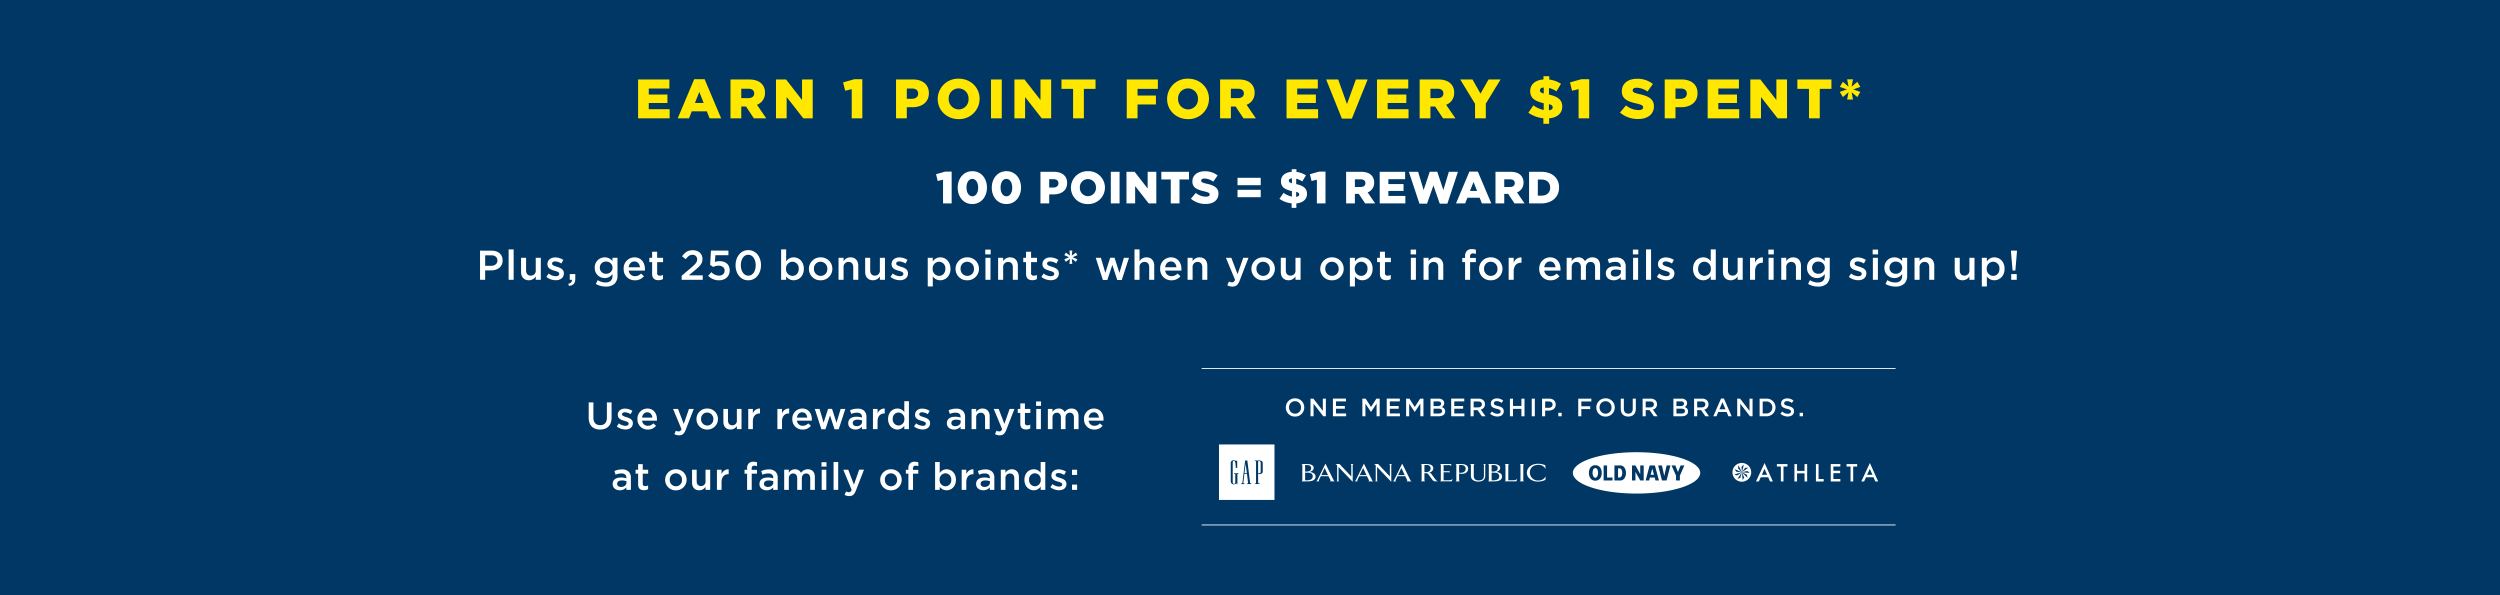 <svg xmlns="http://www.w3.org/2000/svg" xmlns:xlink="http://www.w3.org/1999/xlink" width="1440" height="343" viewBox="0 0 1440 343">
  <rect x="0" y="0" width="1440" height="343" fill="#808080" stroke="none"/>
  <defs>
    <clipPath id="clip-ILP-LandingPage_EARN_CA_XL">
      <rect width="1440" height="343"/>
    </clipPath>
  </defs>
  <g id="ILP-LandingPage_EARN_CA_XL" clip-path="url(#clip-ILP-LandingPage_EARN_CA_XL)">
    <rect width="1440" height="343" fill="#fff"/>
    <rect id="Blue_Bounding_Box_-_1440_x_344" data-name="Blue Bounding Box - 1440 x 344" width="1440" height="344" fill="#003764"/>
    <g id="Group_1188" data-name="Group 1188" transform="translate(-73 -594.835)">
      <g id="Gap_Inc._Rewards_Pgm_Lockup_White" data-name="Gap Inc. Rewards Pgm Lockup White" transform="translate(965 852.132)">
        <g id="Group_1100" data-name="Group 1100" transform="translate(-209.863 -75.132)">
          <g id="Group_1091" data-name="Group 1091">
            <rect id="Rectangle_877" data-name="Rectangle 877" width="399.697" height="0.5" transform="translate(10.016 29.803)" fill="#fff"/>
          </g>
          <g id="Group_1092" data-name="Group 1092">
            <rect id="Rectangle_878" data-name="Rectangle 878" width="399.697" height="0.5" transform="translate(10.016 119.961)" fill="#fff"/>
          </g>
          <g id="Group_1093" data-name="Group 1093">
            <path id="Path_3164" data-name="Path 3164" d="M6.148.174A5.2,5.2,0,0,0,11.47-5.075V-5.1a5.152,5.152,0,0,0-5.293-5.22A5.2,5.2,0,0,0,.855-5.075v.029A5.152,5.152,0,0,0,6.148.174Zm.029-1.653a3.465,3.465,0,0,1-3.451-3.6V-5.1A3.429,3.429,0,0,1,6.148-8.685,3.478,3.478,0,0,1,9.6-5.075v.029A3.417,3.417,0,0,1,6.177-1.479ZM15.08,0h1.754V-7.221L22.431,0h1.493V-10.15H22.17v7.018L16.733-10.15H15.08ZM27.985,0h7.6V-1.6H29.769V-4.321h5.09V-5.916h-5.09V-8.555h5.742v-1.6H27.985ZM44.95,0H46.7V-7.25L49.88-2.494h.058l3.2-4.785V0h1.784V-10.15h-1.9l-3.089,4.8-3.089-4.8h-1.9ZM58.986,0h7.6V-1.6H60.77V-4.321h5.09V-5.916H60.77V-8.555h5.742v-1.6H58.986ZM70.151,0h1.755V-7.25l3.175,4.756h.058l3.2-4.785V0h1.784V-10.15h-1.9l-3.089,4.8-3.089-4.8h-1.9ZM84.187,0h4.7c2.262,0,3.756-.972,3.756-2.784v-.029a2.489,2.489,0,0,0-2.016-2.465,2.417,2.417,0,0,0,1.45-2.262v-.029a2.273,2.273,0,0,0-.682-1.682,3.664,3.664,0,0,0-2.653-.9H84.187Zm6.1-7.25c0,.928-.769,1.378-1.914,1.378H85.942v-2.7h2.566c1.146,0,1.784.493,1.784,1.291ZM90.857-3v.029c0,.914-.739,1.392-1.957,1.392H85.942V-4.365h2.827C90.176-4.365,90.857-3.857,90.857-3Zm5.249,3h7.6V-1.6H97.89V-4.321h5.09V-5.916H97.89V-8.555h5.742v-1.6H96.106Zm11.165,0h1.784V-3.538h2.233L113.782,0H115.9l-2.741-3.842a3.048,3.048,0,0,0,2.407-3.074v-.029a3.068,3.068,0,0,0-.841-2.19A4.089,4.089,0,0,0,111.8-10.15h-4.524Zm1.784-5.118V-8.526h2.6c1.32,0,2.1.595,2.1,1.682v.029c0,1.03-.812,1.7-2.088,1.7Zm13.7,5.263c2.132,0,3.625-1.131,3.625-3.03v-.029c0-1.682-1.1-2.451-3.248-2.972-1.957-.464-2.421-.812-2.421-1.595v-.029c0-.667.609-1.2,1.653-1.2A4.61,4.61,0,0,1,125.12-7.67l.957-1.349a5.626,5.626,0,0,0-3.683-1.276c-2.016,0-3.465,1.2-3.465,2.943v.029c0,1.871,1.218,2.509,3.378,3.03,1.885.435,2.291.826,2.291,1.551v.029c0,.754-.7,1.276-1.8,1.276a4.7,4.7,0,0,1-3.2-1.319l-1.073,1.276A6.252,6.252,0,0,0,122.757.145ZM129.934,0h1.784V-4.277h4.843V0h1.783V-10.15h-1.783v4.219h-4.843V-10.15h-1.784Zm12.572,0h1.784V-10.15h-1.784Zm5.945,0h1.784V-3.262h2.016c2.233,0,4.06-1.189,4.06-3.465v-.029c0-2.045-1.479-3.393-3.857-3.393h-4Zm1.784-4.872V-8.526h2.074c1.334,0,2.189.623,2.189,1.813v.029c0,1.058-.841,1.813-2.189,1.813ZM157.818,0h1.929V-2h-1.929Zm11.469,0h1.784V-4.133h5.118V-5.757h-5.118V-8.526h5.771V-10.15h-7.555Zm15.718.174a5.2,5.2,0,0,0,5.322-5.249V-5.1a5.152,5.152,0,0,0-5.292-5.22,5.2,5.2,0,0,0-5.322,5.249v.029A5.152,5.152,0,0,0,185.005.174Zm.029-1.653a3.465,3.465,0,0,1-3.451-3.6V-5.1a3.429,3.429,0,0,1,3.422-3.581,3.478,3.478,0,0,1,3.451,3.61v.029A3.417,3.417,0,0,1,185.035-1.479ZM198.1.16c2.653,0,4.364-1.522,4.364-4.553V-10.15H200.68v5.843c0,1.871-.971,2.813-2.552,2.813s-2.566-1-2.566-2.885V-10.15h-1.784v5.843C193.778-1.363,195.46.16,198.1.16ZM206.364,0h1.784V-3.538h2.233L212.875,0h2.117l-2.74-3.842a3.048,3.048,0,0,0,2.407-3.074v-.029a3.068,3.068,0,0,0-.841-2.19,4.089,4.089,0,0,0-2.929-1.015h-4.524Zm1.784-5.118V-8.526h2.6c1.319,0,2.1.595,2.1,1.682v.029c0,1.03-.812,1.7-2.088,1.7ZM224.1,0h4.7c2.262,0,3.755-.972,3.755-2.784v-.029a2.489,2.489,0,0,0-2.016-2.465,2.417,2.417,0,0,0,1.45-2.262v-.029a2.273,2.273,0,0,0-.681-1.682,3.664,3.664,0,0,0-2.654-.9H224.1Zm6.1-7.25c0,.928-.768,1.378-1.914,1.378h-2.436v-2.7h2.567c1.145,0,1.783.493,1.783,1.291ZM230.768-3v.029c0,.914-.74,1.392-1.958,1.392h-2.958V-4.365h2.827C230.086-4.365,230.768-3.857,230.768-3Zm5.249,3H237.8V-3.538h2.233L242.527,0h2.117L241.9-3.842a3.048,3.048,0,0,0,2.407-3.074v-.029a3.068,3.068,0,0,0-.841-2.19,4.089,4.089,0,0,0-2.929-1.015h-4.524ZM237.8-5.118V-8.526h2.6c1.319,0,2.1.595,2.1,1.682v.029c0,1.03-.812,1.7-2.088,1.7ZM247.08,0h1.827l1.044-2.451h4.8L255.78,0h1.885L253.2-10.222h-1.653ZM250.6-4.031l1.74-4.06,1.755,4.06ZM260.855,0h1.755V-7.221L268.206,0H269.7V-10.15h-1.754v7.018l-5.437-7.018h-1.653Zm12.9,0h3.785a5.081,5.081,0,0,0,5.394-5.075V-5.1a5.059,5.059,0,0,0-5.394-5.046H273.76Zm3.785-8.526a3.331,3.331,0,0,1,3.523,3.451v.029a3.308,3.308,0,0,1-3.523,3.422h-2v-6.9ZM289.957.145c2.132,0,3.625-1.131,3.625-3.03v-.029c0-1.682-1.1-2.451-3.248-2.972-1.957-.464-2.422-.812-2.422-1.595v-.029c0-.667.609-1.2,1.653-1.2A4.61,4.61,0,0,1,292.32-7.67l.957-1.349a5.626,5.626,0,0,0-3.683-1.276c-2.016,0-3.465,1.2-3.465,2.943v.029c0,1.871,1.218,2.509,3.378,3.03,1.885.435,2.291.826,2.291,1.551v.029c0,.754-.7,1.276-1.8,1.276a4.7,4.7,0,0,1-3.2-1.319l-1.073,1.276A6.252,6.252,0,0,0,289.957.145ZM296.815,0h1.928V-2h-1.928Z" transform="translate(57.639 57.601)" fill="#fff"/>
          </g>
          <g id="Group_1094" data-name="Group 1094">
            <path id="Path_2463" data-name="Path 2463" d="M332.682,91.314l1.557-3.407,1.486,3.407Zm-1.745,3.853,1.116-2.433h4.288l1.051,2.433h1.655l-4.781-10.646-4.958,10.646Z" fill="#fff"/>
            <path id="Path_2464" data-name="Path 2464" d="M341.344,85.149V86.57h2.3v8.6h1.512v-8.6h2.3V85.149Z" fill="#fff"/>
            <path id="Path_2465" data-name="Path 2465" d="M352.961,85.149h-1.512V95.167h1.512V90.489h4.321v4.678h1.512V85.149h-1.512v3.919h-4.321Z" fill="#fff"/>
            <path id="Path_2466" data-name="Path 2466" d="M363.838,85.149V95.167H368.3v-1.42H365.35v-8.6Z" fill="#fff"/>
            <path id="Path_2467" data-name="Path 2467" d="M377.9,85.15h-5.528V95.167H377.9V93.746h-4.017V90.4h3.9V88.978h-3.9V86.571H377.9Z" fill="#fff"/>
            <path id="Path_2468" data-name="Path 2468" d="M387.592,85.149h-6.112v1.421h2.3v8.6H385.3v-8.6h2.3Z" fill="#fff"/>
            <path id="Path_2469" data-name="Path 2469" d="M394.889,87.907l1.486,3.406h-3.044Zm-3.3,7.26,1.116-2.433h4.289l1.051,2.433H399.7l-4.781-10.646-4.958,10.646Z" fill="#fff"/>
            <path id="Path_2470" data-name="Path 2470" d="M321.19,89.882l-.9,3.1-1.652.66,2.554-3.757-2.681,1.793-1.69-.556,4.371-1.237-3.207-.35-.937-1.513,4.144,1.863-2.231-2.329.255-1.76,1.976,4.089-.212-3.218,1.328-1.185-1.116,4.4,1.907-2.6,1.778-.053-3.685,2.655,3.135-.766,1.4,1.1-4.532-.334,2.894,1.427.362,1.741-3.256-3.168,1.3,2.953-.841,1.567Zm5.366.019a5.4,5.4,0,1,0-5.4,5.4,5.4,5.4,0,0,0,5.4-5.4" fill="#fff"/>
          </g>
          <g id="Group_1389" data-name="Group 1389" transform="translate(20 73.835)">
            <g id="Group_1390" data-name="Group 1390">
              <path id="Path_3135" data-name="Path 3135" d="M27.681,11.565H27.06v6.957h.682a.765.765,0,0,0,.8-.812V12.442a.856.856,0,0,0-.856-.877" transform="translate(-4.526 -1.934)" fill="#fff"/>
              <path id="Path_3136" data-name="Path 3136" d="M17.631,18.842h1.388l-.739-5.474Z" transform="translate(-2.949 -2.236)" fill="#fff"/>
              <path id="Path_3137" data-name="Path 3137" d="M0,31.965H31.965V0H0Zm11.214-14.93h-.6V22.88h-.37c0-.258-.142-.482-.322-.4a2.26,2.26,0,0,1-1.3.511c-.91-.014-1.841-.336-1.854-2.093V10.79A1.593,1.593,0,0,1,8.514,9.1a2.454,2.454,0,0,1,1.3.458c.114.067.252.086.254-.13V9.217h.424v4.3h-.52c-.242,0-.319-.074-.319-.3A17.447,17.447,0,0,0,9.4,10.442c-.146-.615-.451-1.016-.891-1.023-.538,0-.6.729-.6,1.048V21.909a.749.749,0,0,0,.724.785.762.762,0,0,0,.755-.785V17.035h-.73V16.6h2.551Zm7.408,5.8H16.143v-.347h.191c.38-.025.411-.142.416-.456l-.622-4.993h-1.5l-.59,5a.456.456,0,0,0,.1.269.937.937,0,0,0,.605.179v.347H12.795v-.391c.61-.03.617-.136.7-.538L15.083,9.228h1.233v0h.007l1.57,12.652v-.011a.632.632,0,0,0,.664.62h.066ZM25.2,13.174v2.544c0,.76-.673,1.326-1.853,1.326h-.812v4.833c.012.4.181.592.649.61h.293v.345H20.692v-.345h.132c.4-.017.505-.117.519-.386V9.631h-.651v-.4H23.16c1.456,0,2.039.682,2.039,1.441Z" fill="#fff"/>
            </g>
          </g>
          <g id="Group_1099" data-name="Group 1099">
            <g id="Group_1098" data-name="Group 1098">
              <g id="Group_1097" data-name="Group 1097">
                <g id="Group_1096" data-name="Group 1096">
                  <path id="Path_2471" data-name="Path 2471" d="M73.11,87.468c0,1.846-1.934,1.992-2.774,1.992-.411,0-.719-.028-.719-.028V85.74s.394-.031,1.13-.031C71.878,85.709,73.11,86.193,73.11,87.468Zm2.529,4.864c0-2.428-3.393-2.634-3.393-2.634s2.314-.589,2.314-2.318c0-1.966-2.614-2.264-3.779-2.264H67.526a.648.648,0,0,1,.48.652v8.667a.687.687,0,0,1-.48.667h3.7C74.894,95.1,75.639,93.479,75.639,92.332ZM74,92.185c0,2.191-2.5,2.324-3.58,2.324-.5,0-.805-.032-.805-.032V90.112s.839-.029,1.371-.029C72.425,90.083,74,90.465,74,92.185Z" fill="#fff"/>
                  <path id="Path_2472" data-name="Path 2472" d="M180.534,87.468c0,1.846-1.934,1.992-2.774,1.992-.411,0-.72-.028-.72-.028V85.74s.4-.031,1.132-.031C179.3,85.709,180.534,86.193,180.534,87.468Zm2.528,4.864c0-2.428-3.392-2.634-3.392-2.634s2.314-.589,2.314-2.318c0-1.966-2.615-2.264-3.778-2.264H174.95a.647.647,0,0,1,.479.652v8.667a.687.687,0,0,1-.479.667h3.7C182.317,95.1,183.062,93.479,183.062,92.332Zm-1.637-.147c0,2.191-2.5,2.324-3.579,2.324-.5,0-.806-.032-.806-.032V90.112s.84-.029,1.371-.029C179.849,90.083,181.425,90.465,181.425,92.185Z" fill="#fff"/>
                  <path id="Path_2473" data-name="Path 2473" d="M82.8,91.5H78.947c.753-1.584,1.917-4.109,1.917-4.109S81.909,89.646,82.8,91.5ZM86.872,95.1c-.6-.235-.72-.411-.857-.719-.273-.56-4.689-9.507-4.689-9.507s-4.4,8.947-4.689,9.507a1.726,1.726,0,0,1-.788.719h2.088c-.445-.147-.495-.382-.359-.719.068-.177.513-1.148,1.078-2.251h4.433c.53,1.133,1.009,2.074,1.113,2.251.136.337.016.542-.428.719Z" fill="#fff"/>
                  <path id="Path_2474" data-name="Path 2474" d="M97.018,85.778v9.6s-8.161-8.485-8.161-8.632v7.691a.684.684,0,0,0,.482.663H87.614a.722.722,0,0,0,.444-.663v-8.1c0-.424,0-.454-.205-.689a2.15,2.15,0,0,0-.789-.531h2.359L96.2,92.268v-6.49a.694.694,0,0,0-.446-.662H97.48A.685.685,0,0,0,97.018,85.778Z" fill="#fff"/>
                  <path id="Path_2475" data-name="Path 2475" d="M104.951,91.5H101.1c.753-1.585,1.917-4.11,1.917-4.11S104.061,89.648,104.951,91.5Zm4.074,3.606c-.6-.235-.719-.41-.856-.719-.274-.559-4.69-9.507-4.69-9.507s-4.4,8.948-4.689,9.507A1.72,1.72,0,0,1,98,95.1h2.088c-.445-.147-.5-.381-.359-.719.069-.177.513-1.147,1.078-2.25h4.433c.53,1.132,1.01,2.073,1.113,2.25.137.338.017.542-.428.719Z" fill="#fff"/>
                  <path id="Path_2476" data-name="Path 2476" d="M119.242,85.78v9.6s-8.159-8.487-8.159-8.634v7.693a.679.679,0,0,0,.48.661h-1.725a.72.72,0,0,0,.445-.661v-8.1c0-.426,0-.454-.2-.69a2.154,2.154,0,0,0-.788-.532h2.358l6.778,7.153V85.78a.7.7,0,0,0-.446-.664h1.725A.688.688,0,0,0,119.242,85.78Z" fill="#fff"/>
                  <path id="Path_2477" data-name="Path 2477" d="M127,91.494H123.15c.754-1.585,1.918-4.109,1.918-4.109S126.111,89.645,127,91.494Zm4.073,3.608c-.6-.236-.719-.413-.856-.722-.274-.558-4.69-9.507-4.69-9.507s-4.4,8.949-4.689,9.507a1.708,1.708,0,0,1-.788.722h2.088c-.444-.146-.5-.384-.359-.722.069-.176.514-1.146,1.078-2.249h4.433c.531,1.132,1.01,2.073,1.112,2.249.137.338.018.547-.428.722Z" fill="#fff"/>
                  <path id="Path_2478" data-name="Path 2478" d="M141.914,87.6c0,1.542-1.284,2.2-2.586,2.2-.447,0-.994-.028-.994-.028V85.742s.514-.053,1.284-.053A2.007,2.007,0,0,1,141.914,87.6Zm4.352,7.5a3.537,3.537,0,0,1-1.1-.587,34.852,34.852,0,0,1-2.57-3.383,2.658,2.658,0,0,0-1.663-1.107,2.6,2.6,0,0,0,2.505-2.469c0-.926-.537-2.44-3.965-2.44h-3.218a.687.687,0,0,1,.463.648v8.677a.737.737,0,0,1-.463.661h2.555a.753.753,0,0,1-.48-.661V90.395h.994c.889,0,1.25.633,1.695,1.223.6.823,1.217,1.72,2.092,2.823a1.789,1.789,0,0,0,1.4.661Z" fill="#fff"/>
                  <path id="Path_2479" data-name="Path 2479" d="M154.146,95.1h-6.884a.692.692,0,0,0,.514-.667l0-8.653a.7.7,0,0,0-.48-.666h6.439l.032,1.138a1.777,1.777,0,0,0-1.437-.514h-2.944v3.513h2.79a.8.8,0,0,0,.6-.412v1.43a.8.8,0,0,0-.6-.412h-2.79v4.618h1.989c1.848-.015,2.495-.012,3.129-.935Z" fill="#fff"/>
                  <path id="Path_2480" data-name="Path 2480" d="M162.066,87.87c0,2.013-2,2.293-2.919,2.293a2.809,2.809,0,0,1-.837-.1V85.74a10.218,10.218,0,0,1,1.145-.046C161.178,85.694,162.066,86.532,162.066,87.87Zm1.465-.029c0-1.147-.612-2.725-4.029-2.725h-3.269a.727.727,0,0,1,.479.665l0,8.658a.754.754,0,0,1-.48.663h2.551a.7.7,0,0,1-.477-.663v-3.91a5.592,5.592,0,0,0,3.4-.089A2.869,2.869,0,0,0,163.531,87.841Z" fill="#fff"/>
                  <path id="Path_2481" data-name="Path 2481" d="M173.359,85.781v6.152c-.017,2.409-1.81,3.308-3.95,3.308-1.883,0-4.3-.8-4.3-3.279V85.78a.774.774,0,0,0-.53-.664h2.742a.785.785,0,0,0-.565.664v6.21c0,1.014.41,2.57,2.823,2.57,2.294,0,3.035-1.246,3.019-2.568l0-6.212a.675.675,0,0,0-.446-.664h1.671A.688.688,0,0,0,173.359,85.781Z" fill="#fff"/>
                  <path id="Path_2482" data-name="Path 2482" d="M191.35,95.1h-6.815a.713.713,0,0,0,.479-.668V85.777a.677.677,0,0,0-.479-.661h2.57a.684.684,0,0,0-.462.661v8.7h1.831c2.054-.015,2.635-.043,3.218-.938Z" fill="#fff"/>
                  <path id="Path_2483" data-name="Path 2483" d="M193.191,95.1a.716.716,0,0,0,.461-.663V85.776a.682.682,0,0,0-.461-.66h2.535a.69.69,0,0,0-.444.66v8.663a.726.726,0,0,0,.444.663Z" fill="#fff"/>
                  <path id="Path_2484" data-name="Path 2484" d="M208.013,94.232a9.606,9.606,0,0,1-4.312,1c-3.39,0-6.372-2.035-6.372-5.109,0-2.5,2.214-5.168,6.56-5.168a11.249,11.249,0,0,1,4.039.843s.188,2.236.153,2.177a4.41,4.41,0,0,0-4.056-2.4c-3.268,0-4.946,1.971-4.946,4.355a4.537,4.537,0,0,0,4.929,4.648,4.429,4.429,0,0,0,4.159-2.382C208.2,92.157,208.013,94.232,208.013,94.232Z" fill="#fff"/>
                </g>
              </g>
            </g>
          </g>
          <g id="Group_1402" data-name="Group 1402" transform="translate(223.843 78.313)">
            <g id="Group_1403" data-name="Group 1403" transform="translate(0 0)">
              <path id="Path_3160" data-name="Path 3160" d="M34.233,12.058h-.492V17.35l.483,0a1.486,1.486,0,0,0,1.45-.654,4.072,4.072,0,0,0,.478-2,4.074,4.074,0,0,0-.473-1.992,1.473,1.473,0,0,0-1.446-.644" transform="translate(-7.725 -2.761)" fill="#fff"/>
              <path id="Path_3161" data-name="Path 3161" d="M16.287,11.843c-1.369,0-1.607,1.9-1.607,2.841s.416,2.729,1.6,2.729,1.611-1.794,1.614-2.726-.241-2.844-1.61-2.844" transform="translate(-3.361 -2.711)" fill="#fff"/>
              <path id="Path_3162" data-name="Path 3162" d="M58.064,15.8H60l-.981-3.638Z" transform="translate(-13.295 -2.785)" fill="#fff"/>
              <path id="Path_3163" data-name="Path 3163" d="M36.671,0C16.418,0,0,5.335,0,11.908S16.418,23.819,36.671,23.819s36.673-5.332,36.673-11.911S56.923,0,36.671,0M12.921,16.386h0c-2.266,0-3.682-1.874-3.686-4.414,0-.008,0-.015,0-.021,0-2.679,1.41-4.477,3.692-4.477s3.69,1.8,3.688,4.484c0,2.548-1.416,4.429-3.689,4.429m9.9-.116H17.71V7.625h1.98V14.59h3.135Zm7.73-4.33V12h0a5.03,5.03,0,0,1-1.093,3.323,3.115,3.115,0,0,1-2.762.951H23.933V7.626H26.7a3.106,3.106,0,0,1,2.76.932A5.02,5.02,0,0,1,30.553,11.9h0Zm10.23,4.331H38.8l-2.752-4.945,0,4.945h-1.99V7.626h1.99L38.8,12.637V7.626h1.985Zm6.8,0-.452-1.684H44.356l-.444,1.684H41.894l2.321-8.647h3.019l2.328,8.647Zm6.368,0H51.318L49.1,7.626h2.193l1.345,6.029L53.99,7.626h2.191Zm7.674-2.756v2.756H59.419V13.513L56.836,7.626h2.177L60.522,11.4l1.517-3.777h2.175Z" transform="translate(0 0)" fill="#fff"/>
            </g>
          </g>
        </g>
      </g>
    </g>
    <g id="outlined_text" data-name="outlined text">
      <path id="Path_2934" data-name="Path 2934" d="M-141.35.242c4.026,0,6.622-2.31,6.622-6.908V-15.4h-2.706v8.866c0,2.838-1.474,4.268-3.872,4.268-2.42,0-3.894-1.518-3.894-4.378V-15.4h-2.706v8.866C-147.906-2.068-145.354.242-141.35.242ZM-126.786.22c2.42,0,4.312-1.21,4.312-3.652v-.044c0-2.09-1.914-2.86-3.608-3.388-1.364-.44-2.618-.792-2.618-1.65v-.044c0-.66.594-1.144,1.628-1.144a6.741,6.741,0,0,1,3.278,1.1l1.056-1.892a8.053,8.053,0,0,0-4.268-1.32c-2.31,0-4.136,1.342-4.136,3.542v.044c0,2.222,1.914,2.926,3.63,3.41,1.364.418,2.6.726,2.6,1.628v.044c0,.77-.66,1.254-1.8,1.254a6.572,6.572,0,0,1-3.806-1.43l-1.188,1.8A8.16,8.16,0,0,0-126.786.22Zm12.914.044a5.875,5.875,0,0,0,4.752-2.178L-110.682-3.3a4.218,4.218,0,0,1-3.146,1.386,3.243,3.243,0,0,1-3.344-2.948h8.536c.022-.264.044-.506.044-.748,0-3.344-1.87-6.248-5.566-6.248a5.765,5.765,0,0,0-5.676,6.05v.044A5.8,5.8,0,0,0-113.872.264Zm-3.322-6.886c.242-1.8,1.386-3.058,3.014-3.058,1.76,0,2.772,1.342,2.948,3.058Zm24.024,3.63-3.278-8.624h-2.86L-94.468.022c-.44.99-.9,1.32-1.65,1.32A3.278,3.278,0,0,1-97.68.9l-.9,1.98a5.485,5.485,0,0,0,2.75.7c1.87,0,2.9-.88,3.828-3.256l4.62-11.946h-2.772ZM-79.684.264a6.073,6.073,0,0,0,6.226-6.05V-5.83a6.018,6.018,0,0,0-6.182-6.028,6.072,6.072,0,0,0-6.2,6.072v.044A6.008,6.008,0,0,0-79.684.264Zm.044-2.332a3.58,3.58,0,0,1-3.542-3.718V-5.83a3.486,3.486,0,0,1,3.5-3.7,3.59,3.59,0,0,1,3.564,3.74v.044A3.485,3.485,0,0,1-79.64-2.068ZM-66.2.242A4.18,4.18,0,0,0-62.568-1.8V0h2.684V-11.616h-2.684V-5.06A2.566,2.566,0,0,1-65.186-2.2c-1.584,0-2.486-1.012-2.486-2.816v-6.6h-2.662v7.392C-70.334-1.518-68.816.242-66.2.242ZM-56.012,0h2.662V-4.422c0-3.08,1.628-4.6,3.96-4.6h.154v-2.816A4.119,4.119,0,0,0-53.35-9v-2.618h-2.662Zm16.786,0h2.662V-4.422c0-3.08,1.628-4.6,3.96-4.6h.154v-2.816A4.119,4.119,0,0,0-36.564-9v-2.618h-2.662Zm14.564.264A5.875,5.875,0,0,0-19.91-1.914L-21.472-3.3a4.218,4.218,0,0,1-3.146,1.386,3.243,3.243,0,0,1-3.344-2.948h8.536c.022-.264.044-.506.044-.748,0-3.344-1.87-6.248-5.566-6.248a5.765,5.765,0,0,0-5.676,6.05v.044A5.8,5.8,0,0,0-24.662.264Zm-3.322-6.886c.242-1.8,1.386-3.058,3.014-3.058,1.76,0,2.772,1.342,2.948,3.058ZM-13.9.088h2.376L-8.91-7.854l2.6,7.942h2.4l3.806-11.7H-2.794L-5.17-3.652-7.744-11.66h-2.288l-2.574,8.008-2.332-7.964h-2.728ZM5.7.242A4.721,4.721,0,0,0,9.482-1.452V0h2.6V-6.886a4.82,4.82,0,0,0-1.254-3.586,5.205,5.205,0,0,0-3.85-1.3,9.911,9.911,0,0,0-4.378.946l.7,2.09A8.087,8.087,0,0,1,6.622-9.46c1.87,0,2.882.88,2.882,2.53v.286A9.7,9.7,0,0,0,6.38-7.128c-2.838,0-4.8,1.232-4.8,3.74v.044C1.584-1.012,3.52.242,5.7.242Zm.748-1.936c-1.276,0-2.266-.638-2.266-1.76V-3.5c0-1.21,1.012-1.936,2.728-1.936a7.38,7.38,0,0,1,2.64.462v.792C9.548-2.706,8.206-1.694,6.446-1.694ZM15.818,0H18.48V-4.422c0-3.08,1.628-4.6,3.96-4.6h.154v-2.816A4.119,4.119,0,0,0,18.48-9v-2.618H15.818Zm14.1.242a4.65,4.65,0,0,0,3.96-2.178V0h2.662V-16.06H33.88v6.248a4.752,4.752,0,0,0-3.96-2.046c-2.772,0-5.39,2.178-5.39,6.028v.044C24.53-1.936,27.192.242,29.92.242Zm.638-2.31a3.456,3.456,0,0,1-3.344-3.718V-5.83a3.405,3.405,0,0,1,3.344-3.718A3.486,3.486,0,0,1,33.924-5.83v.044A3.5,3.5,0,0,1,30.558-2.068ZM44.418.22c2.42,0,4.312-1.21,4.312-3.652v-.044c0-2.09-1.914-2.86-3.608-3.388C43.758-7.3,42.5-7.656,42.5-8.514v-.044c0-.66.594-1.144,1.628-1.144A6.741,6.741,0,0,1,47.41-8.6l1.056-1.892a8.053,8.053,0,0,0-4.268-1.32c-2.31,0-4.136,1.342-4.136,3.542v.044c0,2.222,1.914,2.926,3.63,3.41,1.364.418,2.6.726,2.6,1.628v.044c0,.77-.66,1.254-1.8,1.254a6.572,6.572,0,0,1-3.806-1.43l-1.188,1.8A8.16,8.16,0,0,0,44.418.22ZM62.5.242a4.721,4.721,0,0,0,3.784-1.694V0h2.6V-6.886a4.82,4.82,0,0,0-1.254-3.586,5.205,5.205,0,0,0-3.85-1.3,9.911,9.911,0,0,0-4.378.946l.7,2.09a8.087,8.087,0,0,1,3.322-.726c1.87,0,2.882.88,2.882,2.53v.286a9.7,9.7,0,0,0-3.124-.484c-2.838,0-4.8,1.232-4.8,3.74v.044C58.388-1.012,60.324.242,62.5.242Zm.748-1.936c-1.276,0-2.266-.638-2.266-1.76V-3.5c0-1.21,1.012-1.936,2.728-1.936a7.38,7.38,0,0,1,2.64.462v.792C66.352-2.706,65.01-1.694,63.25-1.694ZM72.622,0h2.662V-6.556A2.584,2.584,0,0,1,77.9-9.438c1.584,0,2.486,1.034,2.486,2.838V0H83.05V-7.414c0-2.684-1.518-4.444-4.136-4.444a4.21,4.21,0,0,0-3.63,2.024v-1.782H72.622Zm18.9-2.992-3.278-8.624h-2.86L90.222.022c-.44.99-.9,1.32-1.65,1.32A3.278,3.278,0,0,1,87.01.9l-.9,1.98a5.485,5.485,0,0,0,2.75.7c1.87,0,2.9-.88,3.828-3.256l4.62-11.946H94.534ZM104.038.2a4.6,4.6,0,0,0,2.4-.594V-2.574a3.578,3.578,0,0,1-1.65.4,1.267,1.267,0,0,1-1.43-1.452v-5.7h3.124v-2.288h-3.124v-3.19h-2.662v3.19H99.22v2.288h1.474v6.116C100.694-.66,102.08.2,104.038.2Zm5.742-13.6h2.86v-2.53h-2.86ZM109.89,0h2.662V-11.616H109.89Zm6.688,0h2.662V-6.556c0-1.782,1.012-2.882,2.486-2.882s2.354,1.012,2.354,2.816V0h2.662V-6.556c0-1.87,1.034-2.882,2.486-2.882,1.5,0,2.354.99,2.354,2.838V0h2.662V-7.414c0-2.838-1.54-4.444-4.07-4.444a4.673,4.673,0,0,0-3.916,2.046,3.686,3.686,0,0,0-3.476-2.046,4.163,4.163,0,0,0-3.542,2v-1.76h-2.662Zm26.774.264A5.875,5.875,0,0,0,148.1-1.914L146.542-3.3A4.218,4.218,0,0,1,143.4-1.914a3.243,3.243,0,0,1-3.344-2.948h8.536c.022-.264.044-.506.044-.748,0-3.344-1.87-6.248-5.566-6.248a5.765,5.765,0,0,0-5.676,6.05v.044A5.8,5.8,0,0,0,143.352.264ZM140.03-6.622c.242-1.8,1.386-3.058,3.014-3.058,1.76,0,2.772,1.342,2.948,3.058ZM-130,35.242a4.721,4.721,0,0,0,3.784-1.694V35h2.6V28.114a4.82,4.82,0,0,0-1.254-3.586,5.205,5.205,0,0,0-3.85-1.3,9.911,9.911,0,0,0-4.378.946l.7,2.09a8.087,8.087,0,0,1,3.322-.726c1.87,0,2.882.88,2.882,2.53v.286a9.7,9.7,0,0,0-3.124-.484c-2.838,0-4.8,1.232-4.8,3.74v.044C-134.112,33.988-132.176,35.242-130,35.242Zm.748-1.936c-1.276,0-2.266-.638-2.266-1.76V31.5c0-1.21,1.012-1.936,2.728-1.936a7.38,7.38,0,0,1,2.64.462v.792C-126.148,32.294-127.49,33.306-129.25,33.306Zm13.156,1.892a4.6,4.6,0,0,0,2.4-.594V32.426a3.578,3.578,0,0,1-1.65.4,1.267,1.267,0,0,1-1.43-1.452v-5.7h3.124V23.384h-3.124v-3.19h-2.662v3.19h-1.474v2.288h1.474v6.116C-119.438,34.34-118.052,35.2-116.094,35.2Zm18.37.066a6.073,6.073,0,0,0,6.226-6.05V29.17a6.018,6.018,0,0,0-6.182-6.028,6.072,6.072,0,0,0-6.2,6.072v.044A6.008,6.008,0,0,0-97.724,35.264Zm.044-2.332a3.58,3.58,0,0,1-3.542-3.718V29.17a3.486,3.486,0,0,1,3.5-3.7,3.59,3.59,0,0,1,3.564,3.74v.044A3.485,3.485,0,0,1-97.68,32.932Zm13.442,2.31a4.18,4.18,0,0,0,3.63-2.046V35h2.684V23.384h-2.684V29.94a2.566,2.566,0,0,1-2.618,2.86c-1.584,0-2.486-1.012-2.486-2.816v-6.6h-2.662v7.392C-88.374,33.482-86.856,35.242-84.238,35.242ZM-74.052,35h2.662V30.578c0-3.08,1.628-4.6,3.96-4.6h.154V23.164A4.119,4.119,0,0,0-71.39,26V23.384h-2.662Zm17.38,0h2.662V25.672h3.036v-2.2h-3.08v-.638c0-1.21.528-1.76,1.54-1.76a4.677,4.677,0,0,1,1.562.286V19.116a7.122,7.122,0,0,0-2.156-.308,3.518,3.518,0,0,0-2.618.924,3.926,3.926,0,0,0-.946,2.86v.858h-1.474v2.222h1.474Zm11.242.242a4.721,4.721,0,0,0,3.784-1.694V35h2.6V28.114A4.82,4.82,0,0,0-40.3,24.528a5.205,5.205,0,0,0-3.85-1.3,9.911,9.911,0,0,0-4.378.946l.7,2.09a8.087,8.087,0,0,1,3.322-.726c1.87,0,2.882.88,2.882,2.53v.286a9.7,9.7,0,0,0-3.124-.484c-2.838,0-4.8,1.232-4.8,3.74v.044C-49.544,33.988-47.608,35.242-45.43,35.242Zm.748-1.936c-1.276,0-2.266-.638-2.266-1.76V31.5c0-1.21,1.012-1.936,2.728-1.936a7.38,7.38,0,0,1,2.64.462v.792C-41.58,32.294-42.922,33.306-44.682,33.306ZM-35.31,35h2.662V28.444c0-1.782,1.012-2.882,2.486-2.882s2.354,1.012,2.354,2.816V35h2.662V28.444c0-1.87,1.034-2.882,2.486-2.882,1.5,0,2.354.99,2.354,2.838V35h2.662V27.586c0-2.838-1.54-4.444-4.07-4.444a4.673,4.673,0,0,0-3.916,2.046,3.686,3.686,0,0,0-3.476-2.046,4.163,4.163,0,0,0-3.542,2v-1.76H-35.31Zm21.494-13.4h2.86v-2.53h-2.86Zm.11,13.4h2.662V23.384h-2.662Zm6.842,0H-4.2V18.94H-6.864ZM4.862,32.008,1.584,23.384h-2.86l4.84,11.638c-.44.99-.9,1.32-1.65,1.32A3.278,3.278,0,0,1,.352,35.9l-.9,1.98a5.485,5.485,0,0,0,2.75.7c1.87,0,2.9-.88,3.828-3.256l4.62-11.946H7.876Zm21.3,3.256a6.073,6.073,0,0,0,6.226-6.05V29.17A6.018,6.018,0,0,0,26.2,23.142,6.072,6.072,0,0,0,20,29.214v.044A6.008,6.008,0,0,0,26.158,35.264Zm.044-2.332a3.58,3.58,0,0,1-3.542-3.718V29.17a3.486,3.486,0,0,1,3.5-3.7,3.59,3.59,0,0,1,3.564,3.74v.044A3.485,3.485,0,0,1,26.2,32.932ZM36.234,35H38.9V25.672h3.036v-2.2h-3.08v-.638c0-1.21.528-1.76,1.54-1.76a4.677,4.677,0,0,1,1.562.286V19.116a7.122,7.122,0,0,0-2.156-.308,3.518,3.518,0,0,0-2.618.924,3.926,3.926,0,0,0-.946,2.86v.858H34.76v2.222h1.474Zm22,.242c2.75,0,5.39-2.178,5.39-6.028V29.17c0-3.872-2.662-6.028-5.39-6.028a4.65,4.65,0,0,0-3.96,2.178V18.94H51.612V35h2.662V33.2A4.745,4.745,0,0,0,58.234,35.242Zm-.638-2.31a3.5,3.5,0,0,1-3.388-3.718V29.17A3.5,3.5,0,0,1,57.6,25.452a3.44,3.44,0,0,1,3.322,3.718v.044A3.4,3.4,0,0,1,57.6,32.932ZM66.924,35h2.662V30.578c0-3.08,1.628-4.6,3.96-4.6H73.7V23.164A4.119,4.119,0,0,0,69.586,26V23.384H66.924Zm12.43.242a4.721,4.721,0,0,0,3.784-1.694V35h2.6V28.114a4.82,4.82,0,0,0-1.254-3.586,5.205,5.205,0,0,0-3.85-1.3,9.911,9.911,0,0,0-4.378.946l.7,2.09a8.087,8.087,0,0,1,3.322-.726c1.87,0,2.882.88,2.882,2.53v.286a9.7,9.7,0,0,0-3.124-.484c-2.838,0-4.8,1.232-4.8,3.74v.044C75.24,33.988,77.176,35.242,79.354,35.242Zm.748-1.936c-1.276,0-2.266-.638-2.266-1.76V31.5c0-1.21,1.012-1.936,2.728-1.936a7.38,7.38,0,0,1,2.64.462v.792C83.2,32.294,81.862,33.306,80.1,33.306ZM89.474,35h2.662V28.444a2.584,2.584,0,0,1,2.618-2.882c1.584,0,2.486,1.034,2.486,2.838V35H99.9V27.586c0-2.684-1.518-4.444-4.136-4.444a4.21,4.21,0,0,0-3.63,2.024V23.384H89.474Zm18.986.242a4.65,4.65,0,0,0,3.96-2.178V35h2.662V18.94H112.42v6.248a4.752,4.752,0,0,0-3.96-2.046c-2.772,0-5.39,2.178-5.39,6.028v.044C103.07,33.064,105.732,35.242,108.46,35.242Zm.638-2.31a3.456,3.456,0,0,1-3.344-3.718V29.17a3.405,3.405,0,0,1,3.344-3.718,3.486,3.486,0,0,1,3.366,3.718v.044A3.5,3.5,0,0,1,109.1,32.932Zm13.86,2.288c2.42,0,4.312-1.21,4.312-3.652v-.044c0-2.09-1.914-2.86-3.608-3.388-1.364-.44-2.618-.792-2.618-1.65v-.044c0-.66.594-1.144,1.628-1.144a6.741,6.741,0,0,1,3.278,1.1l1.056-1.892a8.053,8.053,0,0,0-4.268-1.32c-2.31,0-4.136,1.342-4.136,3.542v.044c0,2.222,1.914,2.926,3.63,3.41,1.364.418,2.6.726,2.6,1.628v.044c0,.77-.66,1.254-1.8,1.254a6.572,6.572,0,0,1-3.806-1.43l-1.188,1.8A8.16,8.16,0,0,0,122.958,35.22Zm7.524-8.822h2.926V23.384h-2.926Zm0,8.6h2.926V31.964h-2.926Z" transform="translate(487 247.165)" fill="#fff"/>
      <path id="Path_2933" data-name="Path 2933" d="M-442.5,0h2.952V-5.4h3.336c3.7,0,6.72-1.968,6.72-5.736v-.048c0-3.384-2.448-5.616-6.384-5.616H-442.5Zm2.952-8.064v-6.048h3.432c2.208,0,3.624,1.032,3.624,3v.048c0,1.752-1.392,3-3.624,3ZM-426.036,0h2.9V-17.52h-2.9Zm11.664.264a4.56,4.56,0,0,0,3.96-2.232V0h2.928V-12.672h-2.928V-5.52a2.8,2.8,0,0,1-2.856,3.12c-1.728,0-2.712-1.1-2.712-3.072v-7.2h-2.9v8.064C-418.884-1.656-417.228.264-414.372.264ZM-398.916.24c2.64,0,4.7-1.32,4.7-3.984v-.048c0-2.28-2.088-3.12-3.936-3.7-1.488-.48-2.856-.864-2.856-1.8v-.048c0-.72.648-1.248,1.776-1.248a7.354,7.354,0,0,1,3.576,1.2l1.152-2.064a8.785,8.785,0,0,0-4.656-1.44c-2.52,0-4.512,1.464-4.512,3.864v.048c0,2.424,2.088,3.192,3.96,3.72,1.488.456,2.832.792,2.832,1.776v.048c0,.84-.72,1.368-1.968,1.368A7.169,7.169,0,0,1-403-3.624l-1.3,1.968A8.9,8.9,0,0,0-398.916.24Zm7.584,3.264c2.424-.216,3.7-1.344,3.7-4.008V-3.312h-3.192V0h1.248c.1,1.224-.6,1.968-2.064,2.256Zm21.192.384a7.134,7.134,0,0,0,5.208-1.7,6.484,6.484,0,0,0,1.608-4.776v-10.08h-2.9v1.9a5.468,5.468,0,0,0-4.44-2.16,5.715,5.715,0,0,0-5.76,5.952v.048a5.7,5.7,0,0,0,5.76,5.928A5.308,5.308,0,0,0-366.2-3.336v.984c0,2.544-1.416,3.888-4.008,3.888A8.306,8.306,0,0,1-374.724.192l-1.08,2.184A10.918,10.918,0,0,0-370.14,3.888Zm.24-7.368a3.451,3.451,0,0,1-3.6-3.48v-.048a3.423,3.423,0,0,1,3.6-3.48,3.539,3.539,0,0,1,3.72,3.48v.048A3.539,3.539,0,0,1-369.9-3.48ZM-353.268.288a6.41,6.41,0,0,0,5.184-2.376l-1.7-1.512a4.6,4.6,0,0,1-3.432,1.512A3.537,3.537,0,0,1-356.868-5.3h9.312c.024-.288.048-.552.048-.816,0-3.648-2.04-6.816-6.072-6.816a6.289,6.289,0,0,0-6.192,6.6v.048A6.323,6.323,0,0,0-353.268.288Zm-3.624-7.512c.264-1.968,1.512-3.336,3.288-3.336,1.92,0,3.024,1.464,3.216,3.336Zm17.16,7.44a5.021,5.021,0,0,0,2.616-.648V-2.808a3.9,3.9,0,0,1-1.8.432,1.383,1.383,0,0,1-1.56-1.584v-6.216h3.408v-2.5h-3.408v-3.48h-2.9v3.48h-1.608v2.5h1.608V-3.5C-343.38-.72-341.868.216-339.732.216ZM-326.364,0h12.144V-2.592h-7.992l3.456-2.88c2.976-2.424,4.368-3.864,4.368-6.5v-.048c0-3-2.256-5.016-5.544-5.016-3,0-4.584,1.272-6.192,3.5l2.112,1.656c1.272-1.68,2.328-2.52,3.864-2.52a2.519,2.519,0,0,1,2.712,2.616c0,1.512-.84,2.568-3.144,4.536l-5.784,4.92Zm21.432.288c3.72,0,6.24-2.256,6.24-5.688v-.048c0-3.552-2.592-5.28-5.856-5.28a7.143,7.143,0,0,0-2.664.48l.264-3.936h7.512V-16.8h-10.056l-.48,8.232,1.776,1.176a7.18,7.18,0,0,1,3.1-.744c2.04,0,3.48,1.08,3.48,2.784V-5.3c0,1.752-1.32,2.9-3.336,2.9a6.411,6.411,0,0,1-4.32-2.016L-311.1-2.28A8.611,8.611,0,0,0-304.932.288Zm16.92,0c4.416,0,7.344-3.888,7.344-8.688v-.048c0-4.8-2.9-8.64-7.3-8.64-4.416,0-7.344,3.888-7.344,8.688v.048C-295.308-3.552-292.428.288-288.012.288Zm.048-2.664c-2.616,0-4.3-2.712-4.3-6.024v-.048c0-3.336,1.656-5.976,4.248-5.976s4.3,2.712,4.3,6.024v.048C-283.716-5.064-285.348-2.376-287.964-2.376Zm26.112,2.64c3,0,5.88-2.376,5.88-6.576V-6.36c0-4.224-2.9-6.576-5.88-6.576a5.072,5.072,0,0,0-4.32,2.376v-6.96h-2.9V0h2.9V-1.968A5.176,5.176,0,0,0-261.852.264Zm-.7-2.52a3.821,3.821,0,0,1-3.7-4.056V-6.36a3.821,3.821,0,0,1,3.7-4.056,3.753,3.753,0,0,1,3.624,4.056v.048C-258.924-3.816-260.556-2.256-262.548-2.256Zm16.2,2.544a6.625,6.625,0,0,0,6.792-6.6V-6.36a6.565,6.565,0,0,0-6.744-6.576,6.624,6.624,0,0,0-6.768,6.624v.048A6.554,6.554,0,0,0-246.348.288Zm.048-2.544a3.906,3.906,0,0,1-3.864-4.056V-6.36a3.8,3.8,0,0,1,3.816-4.032,3.917,3.917,0,0,1,3.888,4.08v.048A3.8,3.8,0,0,1-246.3-2.256ZM-236,0h2.9V-7.152a2.819,2.819,0,0,1,2.856-3.144c1.728,0,2.712,1.128,2.712,3.1V0h2.9V-8.088c0-2.928-1.656-4.848-4.512-4.848a4.593,4.593,0,0,0-3.96,2.208v-1.944H-236Zm19.848.264a4.56,4.56,0,0,0,3.96-2.232V0h2.928V-12.672H-212.2V-5.52a2.8,2.8,0,0,1-2.856,3.12c-1.728,0-2.712-1.1-2.712-3.072v-7.2h-2.9v8.064C-220.668-1.656-219.012.264-216.156.264ZM-200.7.24c2.64,0,4.7-1.32,4.7-3.984v-.048c0-2.28-2.088-3.12-3.936-3.7-1.488-.48-2.856-.864-2.856-1.8v-.048c0-.72.648-1.248,1.776-1.248a7.354,7.354,0,0,1,3.576,1.2l1.152-2.064a8.785,8.785,0,0,0-4.656-1.44c-2.52,0-4.512,1.464-4.512,3.864v.048c0,2.424,2.088,3.192,3.96,3.72,1.488.456,2.832.792,2.832,1.776v.048c0,.84-.72,1.368-1.968,1.368a7.169,7.169,0,0,1-4.152-1.56l-1.3,1.968A8.9,8.9,0,0,0-200.7.24Zm16.08,3.6h2.9V-1.968A5.176,5.176,0,0,0-177.4.264c3,0,5.88-2.376,5.88-6.576V-6.36c0-4.224-2.9-6.576-5.88-6.576a5.072,5.072,0,0,0-4.32,2.376v-2.112h-2.9Zm6.528-6.1a3.821,3.821,0,0,1-3.7-4.056V-6.36a3.821,3.821,0,0,1,3.7-4.056,3.753,3.753,0,0,1,3.624,4.056v.048C-174.468-3.816-176.1-2.256-178.092-2.256Zm16.2,2.544a6.625,6.625,0,0,0,6.792-6.6V-6.36a6.565,6.565,0,0,0-6.744-6.576,6.624,6.624,0,0,0-6.768,6.624v.048A6.554,6.554,0,0,0-161.892.288Zm.048-2.544a3.906,3.906,0,0,1-3.864-4.056V-6.36a3.8,3.8,0,0,1,3.816-4.032A3.917,3.917,0,0,1-158-6.312v.048A3.8,3.8,0,0,1-161.844-2.256Zm10.344-12.36h3.12v-2.76h-3.12ZM-151.38,0h2.9V-12.672h-2.9Zm7.3,0h2.9V-7.152a2.819,2.819,0,0,1,2.856-3.144c1.728,0,2.712,1.128,2.712,3.1V0h2.9V-8.088c0-2.928-1.656-4.848-4.512-4.848a4.593,4.593,0,0,0-3.96,2.208v-1.944h-2.9Zm19.728.216a5.021,5.021,0,0,0,2.616-.648V-2.808a3.9,3.9,0,0,1-1.8.432A1.383,1.383,0,0,1-125.1-3.96v-6.216h3.408v-2.5H-125.1v-3.48H-128v3.48h-1.608v2.5H-128V-3.5C-128-.72-126.492.216-124.356.216ZM-113.8.24c2.64,0,4.7-1.32,4.7-3.984v-.048c0-2.28-2.088-3.12-3.936-3.7-1.488-.48-2.856-.864-2.856-1.8v-.048c0-.72.648-1.248,1.776-1.248a7.354,7.354,0,0,1,3.576,1.2l1.152-2.064a8.785,8.785,0,0,0-4.656-1.44c-2.52,0-4.512,1.464-4.512,3.864v.048c0,2.424,2.088,3.192,3.96,3.72,1.488.456,2.832.792,2.832,1.776v.048c0,.84-.72,1.368-1.968,1.368a7.169,7.169,0,0,1-4.152-1.56l-1.3,1.968A8.9,8.9,0,0,0-113.8.24Zm10.776-9.408h1.68l-.336-2.928,2.4,1.752.864-1.464-2.736-1.2,2.736-1.2-.864-1.464-2.4,1.752.336-2.928h-1.68l.336,2.928-2.4-1.752-.864,1.464,2.736,1.2-2.736,1.2.864,1.464,2.4-1.752ZM-83.748.1h2.592L-78.3-8.568-75.468.1h2.616L-68.7-12.672h-2.928L-74.22-3.984l-2.808-8.736h-2.5l-2.808,8.736-2.544-8.688h-2.976ZM-65.532,0h2.9V-7.152A2.819,2.819,0,0,1-59.772-10.3c1.728,0,2.712,1.128,2.712,3.1V0h2.9V-8.088c0-2.928-1.656-4.848-4.512-4.848a4.593,4.593,0,0,0-3.96,2.208V-17.52h-2.9Zm21.288.288A6.41,6.41,0,0,0-39.06-2.088l-1.7-1.512A4.6,4.6,0,0,1-44.2-2.088,3.537,3.537,0,0,1-47.844-5.3h9.312c.024-.288.048-.552.048-.816,0-3.648-2.04-6.816-6.072-6.816a6.289,6.289,0,0,0-6.192,6.6v.048A6.323,6.323,0,0,0-44.244.288Zm-3.624-7.512c.264-1.968,1.512-3.336,3.288-3.336,1.92,0,3.024,1.464,3.216,3.336ZM-34.956,0h2.9V-7.152A2.819,2.819,0,0,1-29.2-10.3c1.728,0,2.712,1.128,2.712,3.1V0h2.9V-8.088c0-2.928-1.656-4.848-4.512-4.848a4.593,4.593,0,0,0-3.96,2.208v-1.944h-2.9ZM-6.18-3.264l-3.576-9.408h-3.12L-7.6.024c-.48,1.08-.984,1.44-1.8,1.44a3.576,3.576,0,0,1-1.7-.48l-.984,2.16a5.984,5.984,0,0,0,3,.768c2.04,0,3.168-.96,4.176-3.552L.132-12.672H-2.892ZM8.532.288a6.625,6.625,0,0,0,6.792-6.6V-6.36A6.565,6.565,0,0,0,8.58-12.936,6.624,6.624,0,0,0,1.812-6.312v.048A6.554,6.554,0,0,0,8.532.288ZM8.58-2.256A3.906,3.906,0,0,1,4.716-6.312V-6.36a3.8,3.8,0,0,1,3.816-4.032,3.917,3.917,0,0,1,3.888,4.08v.048A3.8,3.8,0,0,1,8.58-2.256ZM23.244.264A4.56,4.56,0,0,0,27.2-1.968V0h2.928V-12.672H27.2V-5.52A2.8,2.8,0,0,1,24.348-2.4c-1.728,0-2.712-1.1-2.712-3.072v-7.2h-2.9v8.064C18.732-1.656,20.388.264,23.244.264ZM48.18.288a6.625,6.625,0,0,0,6.792-6.6V-6.36a6.565,6.565,0,0,0-6.744-6.576A6.624,6.624,0,0,0,41.46-6.312v.048A6.554,6.554,0,0,0,48.18.288Zm.048-2.544a3.906,3.906,0,0,1-3.864-4.056V-6.36a3.8,3.8,0,0,1,3.816-4.032,3.917,3.917,0,0,1,3.888,4.08v.048A3.8,3.8,0,0,1,48.228-2.256Zm10.3,6.1h2.9V-1.968A5.176,5.176,0,0,0,65.748.264c3,0,5.88-2.376,5.88-6.576V-6.36c0-4.224-2.9-6.576-5.88-6.576a5.072,5.072,0,0,0-4.32,2.376v-2.112h-2.9Zm6.528-6.1a3.821,3.821,0,0,1-3.7-4.056V-6.36a3.821,3.821,0,0,1,3.7-4.056A3.753,3.753,0,0,1,68.676-6.36v.048C68.676-3.816,67.044-2.256,65.052-2.256ZM79.476.216a5.021,5.021,0,0,0,2.616-.648V-2.808a3.9,3.9,0,0,1-1.8.432,1.383,1.383,0,0,1-1.56-1.584v-6.216H82.14v-2.5H78.732v-3.48h-2.9v3.48H74.22v2.5h1.608V-3.5C75.828-.72,77.34.216,79.476.216ZM93.54-14.616h3.12v-2.76H93.54ZM93.66,0h2.9V-12.672h-2.9Zm7.3,0h2.9V-7.152a2.819,2.819,0,0,1,2.856-3.144c1.728,0,2.712,1.128,2.712,3.1V0h2.9V-8.088c0-2.928-1.656-4.848-4.512-4.848a4.593,4.593,0,0,0-3.96,2.208v-1.944h-2.9Zm23.928,0h2.9V-10.176H131.1v-2.4h-3.36v-.7c0-1.32.576-1.92,1.68-1.92a5.1,5.1,0,0,1,1.7.312v-2.448a7.77,7.77,0,0,0-2.352-.336,3.838,3.838,0,0,0-2.856,1.008,4.283,4.283,0,0,0-1.032,3.12v.936h-1.608v2.424h1.608Zm14.76.288a6.625,6.625,0,0,0,6.792-6.6V-6.36a6.565,6.565,0,0,0-6.744-6.576,6.624,6.624,0,0,0-6.768,6.624v.048A6.554,6.554,0,0,0,139.644.288Zm.048-2.544a3.906,3.906,0,0,1-3.864-4.056V-6.36a3.8,3.8,0,0,1,3.816-4.032,3.917,3.917,0,0,1,3.888,4.08v.048A3.8,3.8,0,0,1,139.692-2.256ZM149.988,0h2.9V-4.824c0-3.36,1.776-5.016,4.32-5.016h.168v-3.072a4.493,4.493,0,0,0-4.488,3.1v-2.856h-2.9Zm24.12.288a6.409,6.409,0,0,0,5.184-2.376l-1.7-1.512a4.6,4.6,0,0,1-3.432,1.512A3.537,3.537,0,0,1,170.508-5.3h9.312c.024-.288.048-.552.048-.816,0-3.648-2.04-6.816-6.072-6.816a6.289,6.289,0,0,0-6.192,6.6v.048A6.323,6.323,0,0,0,174.108.288Zm-3.624-7.512c.264-1.968,1.512-3.336,3.288-3.336,1.92,0,3.024,1.464,3.216,3.336ZM183.4,0h2.9V-7.152c0-1.944,1.1-3.144,2.712-3.144s2.568,1.1,2.568,3.072V0h2.9V-7.152c0-2.04,1.128-3.144,2.712-3.144,1.632,0,2.568,1.08,2.568,3.1V0h2.9V-8.088c0-3.1-1.68-4.848-4.44-4.848a5.1,5.1,0,0,0-4.272,2.232,4.021,4.021,0,0,0-3.792-2.232,4.541,4.541,0,0,0-3.864,2.184v-1.92h-2.9Zm27.048.264a5.15,5.15,0,0,0,4.128-1.848V0H217.4V-7.512a5.258,5.258,0,0,0-1.368-3.912,5.678,5.678,0,0,0-4.2-1.416,10.813,10.813,0,0,0-4.776,1.032l.768,2.28a8.822,8.822,0,0,1,3.624-.792c2.04,0,3.144.96,3.144,2.76v.312a10.586,10.586,0,0,0-3.408-.528c-3.1,0-5.232,1.344-5.232,4.08v.048C205.956-1.1,208.068.264,210.444.264Zm.816-2.112c-1.392,0-2.472-.7-2.472-1.92v-.048c0-1.32,1.1-2.112,2.976-2.112a8.051,8.051,0,0,1,2.88.5v.864C214.644-2.952,213.18-1.848,211.26-1.848Zm10.272-12.768h3.12v-2.76h-3.12ZM221.652,0h2.9V-12.672h-2.9Zm7.464,0h2.9V-17.52h-2.9Zm11.64.24c2.64,0,4.7-1.32,4.7-3.984v-.048c0-2.28-2.088-3.12-3.936-3.7-1.488-.48-2.856-.864-2.856-1.8v-.048c0-.72.648-1.248,1.776-1.248a7.354,7.354,0,0,1,3.576,1.2l1.152-2.064a8.785,8.785,0,0,0-4.656-1.44C238-12.888,236-11.424,236-9.024v.048c0,2.424,2.088,3.192,3.96,3.72,1.488.456,2.832.792,2.832,1.776v.048c0,.84-.72,1.368-1.968,1.368a7.169,7.169,0,0,1-4.152-1.56l-1.3,1.968A8.9,8.9,0,0,0,240.756.24Zm21.312.024a5.072,5.072,0,0,0,4.32-2.376V0h2.9V-17.52h-2.9V-10.7a5.184,5.184,0,0,0-4.32-2.232c-3.024,0-5.88,2.376-5.88,6.576v.048C256.188-2.112,259.092.264,262.068.264Zm.7-2.52a3.77,3.77,0,0,1-3.648-4.056V-6.36c0-2.52,1.656-4.056,3.648-4.056a3.8,3.8,0,0,1,3.672,4.056v.048A3.817,3.817,0,0,1,262.764-2.256ZM277.908.264a4.56,4.56,0,0,0,3.96-2.232V0H284.8V-12.672h-2.928V-5.52a2.8,2.8,0,0,1-2.856,3.12c-1.728,0-2.712-1.1-2.712-3.072v-7.2h-2.9v8.064C273.4-1.656,275.052.264,277.908.264ZM289.02,0h2.9V-4.824c0-3.36,1.776-5.016,4.32-5.016h.168v-3.072a4.493,4.493,0,0,0-4.488,3.1v-2.856h-2.9Zm10.56-14.616h3.12v-2.76h-3.12ZM299.7,0h2.9V-12.672h-2.9ZM307,0h2.9V-7.152a2.819,2.819,0,0,1,2.856-3.144c1.728,0,2.712,1.128,2.712,3.1V0h2.9V-8.088c0-2.928-1.656-4.848-4.512-4.848a4.593,4.593,0,0,0-3.96,2.208v-1.944H307Zm21.12,3.888a7.134,7.134,0,0,0,5.208-1.7,6.484,6.484,0,0,0,1.608-4.776v-10.08h-2.9v1.9a5.468,5.468,0,0,0-4.44-2.16,5.715,5.715,0,0,0-5.76,5.952v.048a5.7,5.7,0,0,0,5.76,5.928,5.308,5.308,0,0,0,4.464-2.328v.984c0,2.544-1.416,3.888-4.008,3.888A8.306,8.306,0,0,1,323.532.192l-1.08,2.184A10.918,10.918,0,0,0,328.116,3.888Zm.24-7.368a3.451,3.451,0,0,1-3.6-3.48v-.048a3.423,3.423,0,0,1,3.6-3.48,3.539,3.539,0,0,1,3.72,3.48v.048A3.539,3.539,0,0,1,328.356-3.48ZM351.324.24c2.64,0,4.7-1.32,4.7-3.984v-.048c0-2.28-2.088-3.12-3.936-3.7-1.488-.48-2.856-.864-2.856-1.8v-.048c0-.72.648-1.248,1.776-1.248a7.354,7.354,0,0,1,3.576,1.2l1.152-2.064a8.785,8.785,0,0,0-4.656-1.44c-2.52,0-4.512,1.464-4.512,3.864v.048c0,2.424,2.088,3.192,3.96,3.72,1.488.456,2.832.792,2.832,1.776v.048c0,.84-.72,1.368-1.968,1.368a7.169,7.169,0,0,1-4.152-1.56l-1.3,1.968A8.9,8.9,0,0,0,351.324.24Zm8.328-14.856h3.12v-2.76h-3.12ZM359.772,0h2.9V-12.672h-2.9Zm12.936,3.888a7.134,7.134,0,0,0,5.208-1.7,6.484,6.484,0,0,0,1.608-4.776v-10.08h-2.9v1.9a5.468,5.468,0,0,0-4.44-2.16,5.715,5.715,0,0,0-5.76,5.952v.048a5.7,5.7,0,0,0,5.76,5.928,5.308,5.308,0,0,0,4.464-2.328v.984c0,2.544-1.416,3.888-4.008,3.888A8.306,8.306,0,0,1,368.124.192l-1.08,2.184A10.918,10.918,0,0,0,372.708,3.888Zm.24-7.368a3.451,3.451,0,0,1-3.6-3.48v-.048a3.423,3.423,0,0,1,3.6-3.48,3.539,3.539,0,0,1,3.72,3.48v.048A3.539,3.539,0,0,1,372.948-3.48ZM383.772,0h2.9V-7.152a2.819,2.819,0,0,1,2.856-3.144c1.728,0,2.712,1.128,2.712,3.1V0h2.9V-8.088c0-2.928-1.656-4.848-4.512-4.848a4.593,4.593,0,0,0-3.96,2.208v-1.944h-2.9ZM411.42.264a4.56,4.56,0,0,0,3.96-2.232V0h2.928V-12.672H415.38V-5.52a2.8,2.8,0,0,1-2.856,3.12c-1.728,0-2.712-1.1-2.712-3.072v-7.2h-2.9v8.064C406.908-1.656,408.564.264,411.42.264ZM422.532,3.84h2.9V-1.968a5.176,5.176,0,0,0,4.32,2.232c3,0,5.88-2.376,5.88-6.576V-6.36c0-4.224-2.9-6.576-5.88-6.576a5.072,5.072,0,0,0-4.32,2.376v-2.112h-2.9Zm6.528-6.1a3.821,3.821,0,0,1-3.7-4.056V-6.36a3.821,3.821,0,0,1,3.7-4.056,3.753,3.753,0,0,1,3.624,4.056v.048C432.684-3.816,431.052-2.256,429.06-2.256Zm11.184-3.072h1.608l.888-10.632v-.84h-3.408v.84ZM439.452,0h3.192V-3.312h-3.192Z" transform="translate(719 161.165)" fill="#fff"/>
      <path id="Path_2932" data-name="Path 2932" d="M-175.812,0h4.966V-18.33h-3.666l-5.33,1.508.962,3.9,3.068-.728Zm16.848.364c5.2,0,8.45-4.316,8.45-9.464v-.052c0-5.148-3.224-9.412-8.4-9.412s-8.45,4.316-8.45,9.464v.052C-167.362-3.9-164.138.364-158.964.364Zm.052-4.472c-2.028,0-3.38-2.08-3.38-4.992v-.052c0-2.912,1.326-4.966,3.328-4.966,2.028,0,3.38,2.106,3.38,5.018v.052C-155.584-6.162-156.884-4.108-158.912-4.108ZM-139.334.364c5.2,0,8.45-4.316,8.45-9.464v-.052c0-5.148-3.224-9.412-8.4-9.412s-8.45,4.316-8.45,9.464v.052C-147.732-3.9-144.508.364-139.334.364Zm.052-4.472c-2.028,0-3.38-2.08-3.38-4.992v-.052c0-2.912,1.326-4.966,3.328-4.966,2.028,0,3.38,2.106,3.38,5.018v.052C-135.954-6.162-137.254-4.108-139.282-4.108ZM-119.7,0h5.044V-5.2h2.522c4.5,0,7.8-2.262,7.8-6.578v-.052c0-4-2.964-6.37-7.54-6.37H-119.7Zm5.044-9.152v-4.81h2.392c1.794,0,2.912.806,2.912,2.366v.052c0,1.43-1.118,2.392-2.886,2.392ZM-92.378.364A9.534,9.534,0,0,0-82.55-9.1v-.052a9.447,9.447,0,0,0-9.776-9.412A9.534,9.534,0,0,0-102.154-9.1v.052A9.447,9.447,0,0,0-92.378.364Zm.052-4.55A4.73,4.73,0,0,1-97.006-9.1v-.052a4.643,4.643,0,0,1,4.628-4.862A4.693,4.693,0,0,1-87.724-9.1v.052A4.638,4.638,0,0,1-92.326-4.186ZM-79.17,0h5.044V-18.2H-79.17Zm9.022,0h4.992V-9.984L-57.356,0h4.394V-18.2h-4.992v9.62l-7.488-9.62h-4.706Zm25.506,0H-39.6V-13.78h5.46V-18.2H-50.076v4.42h5.434Zm20.124.312c4.42,0,7.358-2.21,7.358-5.928v-.052c0-3.406-2.6-4.758-6.76-5.668-2.548-.572-3.172-.936-3.172-1.768v-.052c0-.676.6-1.17,1.82-1.17a8.934,8.934,0,0,1,5.1,1.794l2.522-3.562a11.455,11.455,0,0,0-7.488-2.418c-4.368,0-7.046,2.444-7.046,5.824v.052c0,3.718,2.99,4.81,6.864,5.694,2.5.6,3.094.988,3.094,1.768v.052c0,.78-.728,1.248-2.106,1.248a9.429,9.429,0,0,1-5.9-2.184L-33.046-2.7A12.761,12.761,0,0,0-24.518.312Zm18.33-10.79H7.176v-4.29H-6.188Zm0,6.916H7.176V-7.826H-6.188ZM33.228-16.146a12.518,12.518,0,0,0-5.486-2v-1.56h-2.7V-18.2c-3.952.286-6.214,2.392-6.214,5.434v.052c0,3.25,2.158,4.68,6.318,5.642v3.146a12.533,12.533,0,0,1-4.836-2.158l-2.34,3.458a14.723,14.723,0,0,0,7.02,2.6V2.548h2.7V0c3.692-.338,6.136-2.288,6.136-5.46v-.052c0-3.224-2.106-4.68-6.214-5.616v-3.094A10.5,10.5,0,0,1,31.1-12.636Zm-3.9,10.972v.052c0,.754-.546,1.222-1.742,1.326v-2.86C28.938-6.292,29.328-5.876,29.328-5.174ZM23.4-13.1v-.052c0-.676.494-1.2,1.768-1.274v2.808C23.764-12.012,23.4-12.4,23.4-13.1ZM39.52,0h4.966V-18.33H40.82l-5.33,1.508.962,3.9,3.068-.728ZM56.368,0h5.044V-5.512h2.236L67.314,0h5.8L68.77-6.344a5.766,5.766,0,0,0,3.744-5.616v-.052A5.683,5.683,0,0,0,70.9-16.25c-1.222-1.222-3.146-1.95-5.928-1.95H56.368Zm5.044-9.464v-4.394H64.74c1.664,0,2.73.728,2.73,2.184v.052c0,1.326-1.014,2.158-2.7,2.158ZM75.712,0H90.48V-4.29H80.7V-7.176H89.44v-3.978H80.7v-2.782H90.35V-18.2H75.712Zm22.88.13h4.394l3.666-10.478L110.292.13h4.394L120.77-18.2h-5.226L112.372-7.67l-3.51-10.582H104.52L101.01-7.67,97.838-18.2h-5.33ZM119.652,0h5.278l1.3-3.276h7.046L134.576,0h5.408l-7.748-18.33h-4.862Zm8.06-7.2,2.054-5.148L131.794-7.2ZM142.4,0h5.044V-5.512h2.236L153.348,0h5.8L154.8-6.344a5.766,5.766,0,0,0,3.744-5.616v-.052a5.683,5.683,0,0,0-1.612-4.238c-1.222-1.222-3.146-1.95-5.928-1.95H142.4Zm5.044-9.464v-4.394h3.328c1.664,0,2.73.728,2.73,2.184v.052c0,1.326-1.014,2.158-2.7,2.158ZM161.746,0h6.942c6.526,0,10.348-3.9,10.348-9.152V-9.2c0-5.252-3.77-9-10.244-9h-7.046Zm7.1-13.754c3.042,0,5.044,1.716,5.044,4.628v.052c0,2.938-2,4.6-5.044,4.6H166.79v-9.282Z" transform="translate(719 117.165)" fill="#fff"/>
      <path id="Path_2931" data-name="Path 2931" d="M-351.456,0h18.176V-5.28h-12.032V-8.832h10.752v-4.9h-10.752v-3.424h11.872V-22.4h-18.016Zm22.816,0h6.5l1.6-4.032h8.672l1.6,4.032h6.656l-9.536-22.56h-5.984Zm9.92-8.864,2.528-6.336,2.5,6.336ZM-298.24,0h6.208V-6.784h2.752L-284.768,0h7.136l-5.344-7.808a7.1,7.1,0,0,0,4.608-6.912v-.064A6.994,6.994,0,0,0-280.352-20c-1.5-1.5-3.872-2.4-7.3-2.4H-298.24Zm6.208-11.648v-5.408h4.1c2.048,0,3.36.9,3.36,2.688v.064c0,1.632-1.248,2.656-3.328,2.656Zm20,11.648h6.144V-12.288L-256.288,0h5.408V-22.4h-6.144v11.84L-266.24-22.4h-5.792Zm43.616,0h6.112V-22.56h-4.512l-6.56,1.856,1.184,4.8,3.776-.9Zm25.536,0h6.208V-6.4h3.1c5.536,0,9.6-2.784,9.6-8.1v-.064c0-4.928-3.648-7.84-9.28-7.84h-9.632Zm6.208-11.264v-5.92h2.944c2.208,0,3.584.992,3.584,2.912v.064c0,1.76-1.376,2.944-3.552,2.944ZM-166.848.448a11.734,11.734,0,0,0,12.1-11.648v-.064c0-6.432-5.12-11.584-12.032-11.584A11.734,11.734,0,0,0-178.88-11.2v.064C-178.88-4.7-173.76.448-166.848.448Zm.064-5.6a5.821,5.821,0,0,1-5.76-6.048v-.064a5.715,5.715,0,0,1,5.7-5.984A5.776,5.776,0,0,1-161.12-11.2v.064A5.708,5.708,0,0,1-166.784-5.152ZM-148.192,0h6.208V-22.4h-6.208Zm13.5,0h6.144V-12.288L-118.944,0h5.408V-22.4h-6.144v11.84L-128.9-22.4h-5.792ZM-100.9,0h6.208V-16.96h6.72V-22.4h-19.616v5.44h6.688Zm30.912,0h6.208V-8h10.592v-5.152H-63.776V-16.96h11.712V-22.4h-17.92ZM-34.72.448A11.734,11.734,0,0,0-22.624-11.2v-.064c0-6.432-5.12-11.584-12.032-11.584A11.734,11.734,0,0,0-46.752-11.2v.064C-46.752-4.7-41.632.448-34.72.448Zm.064-5.6a5.821,5.821,0,0,1-5.76-6.048v-.064a5.715,5.715,0,0,1,5.7-5.984A5.776,5.776,0,0,1-28.992-11.2v.064A5.708,5.708,0,0,1-34.656-5.152ZM-16.224,0h6.208V-6.784h2.752L-2.752,0H4.384L-.96-7.808A7.1,7.1,0,0,0,3.648-14.72v-.064A6.994,6.994,0,0,0,1.664-20c-1.5-1.5-3.872-2.4-7.3-2.4H-16.224Zm6.208-11.648v-5.408h4.1c2.048,0,3.36.9,3.36,2.688v.064c0,1.632-1.248,2.656-3.328,2.656ZM22.048,0H40.224V-5.28H28.192V-8.832H38.944v-4.9H28.192v-3.424H40.064V-22.4H22.048ZM53.92.16h5.76L68.768-22.4H61.984L56.864-8.224,51.776-22.4H44.864ZM74.144,0H92.32V-5.28H80.288V-8.832H91.04v-4.9H80.288v-3.424H92.16V-22.4H74.144ZM98.72,0h6.208V-6.784h2.752L112.192,0h7.136l-5.344-7.808a7.1,7.1,0,0,0,4.608-6.912v-.064A6.994,6.994,0,0,0,116.608-20c-1.5-1.5-3.872-2.4-7.3-2.4H98.72Zm6.208-11.648v-5.408h4.1c2.048,0,3.36.9,3.36,2.688v.064c0,1.632-1.248,2.656-3.328,2.656ZM130.624,0h6.208V-8.48l8.512-13.92H138.4l-4.64,8.16-4.608-8.16H122.08l8.544,14.016Zm49.5-19.872a15.407,15.407,0,0,0-6.752-2.464v-1.92h-3.328V-22.4c-4.864.352-7.648,2.944-7.648,6.688v.064c0,4,2.656,5.76,7.776,6.944v3.872a15.425,15.425,0,0,1-5.952-2.656l-2.88,4.256a18.121,18.121,0,0,0,8.64,3.2V3.136h3.328V0c4.544-.416,7.552-2.816,7.552-6.72v-.064c0-3.968-2.592-5.76-7.648-6.912V-17.5a12.921,12.921,0,0,1,4.288,1.952Zm-4.8,13.5V-6.3c0,.928-.672,1.5-2.144,1.632v-3.52C174.848-7.744,175.328-7.232,175.328-6.368Zm-7.3-9.76v-.064c0-.832.608-1.472,2.176-1.568V-14.3C168.48-14.784,168.032-15.264,168.032-16.128ZM190.272,0h6.112V-22.56h-4.512l-6.56,1.856,1.184,4.8,3.776-.9Zm34.336.384c5.44,0,9.056-2.72,9.056-7.3v-.064c0-4.192-3.2-5.856-8.32-6.976-3.136-.7-3.9-1.152-3.9-2.176v-.064c0-.832.736-1.44,2.24-1.44a11,11,0,0,1,6.272,2.208l3.1-4.384a14.1,14.1,0,0,0-9.216-2.976c-5.376,0-8.672,3.008-8.672,7.168v.064c0,4.576,3.68,5.92,8.448,7.008,3.072.736,3.808,1.216,3.808,2.176V-6.3c0,.96-.9,1.536-2.592,1.536a11.6,11.6,0,0,1-7.264-2.688l-3.456,4.128A15.706,15.706,0,0,0,224.608.384ZM239.872,0h6.208V-6.4h3.1c5.536,0,9.6-2.784,9.6-8.1v-.064c0-4.928-3.648-7.84-9.28-7.84h-9.632Zm6.208-11.264v-5.92h2.944c2.208,0,3.584.992,3.584,2.912v.064c0,1.76-1.376,2.944-3.552,2.944ZM264.608,0h18.176V-5.28H270.752V-8.832H281.5v-4.9H270.752v-3.424h11.872V-22.4H264.608Zm24.576,0h6.144V-12.288L304.928,0h5.408V-22.4h-6.144v11.84L294.976-22.4h-5.792Zm33.792,0h6.208V-16.96h6.72V-22.4H316.288v5.44h6.688ZM344.96-10.848h3.36l-.8-4.224,3.3,2.816,1.728-2.976-4.064-1.44,4.064-1.44-1.728-2.944-3.3,2.816.8-4.224h-3.36l.8,4.224L342.5-21.056l-1.76,2.944,4.1,1.44-4.1,1.44,1.76,2.976,3.264-2.816Z" transform="translate(719 68.165)" fill="#ffe700"/>
    </g>
  </g>
</svg>